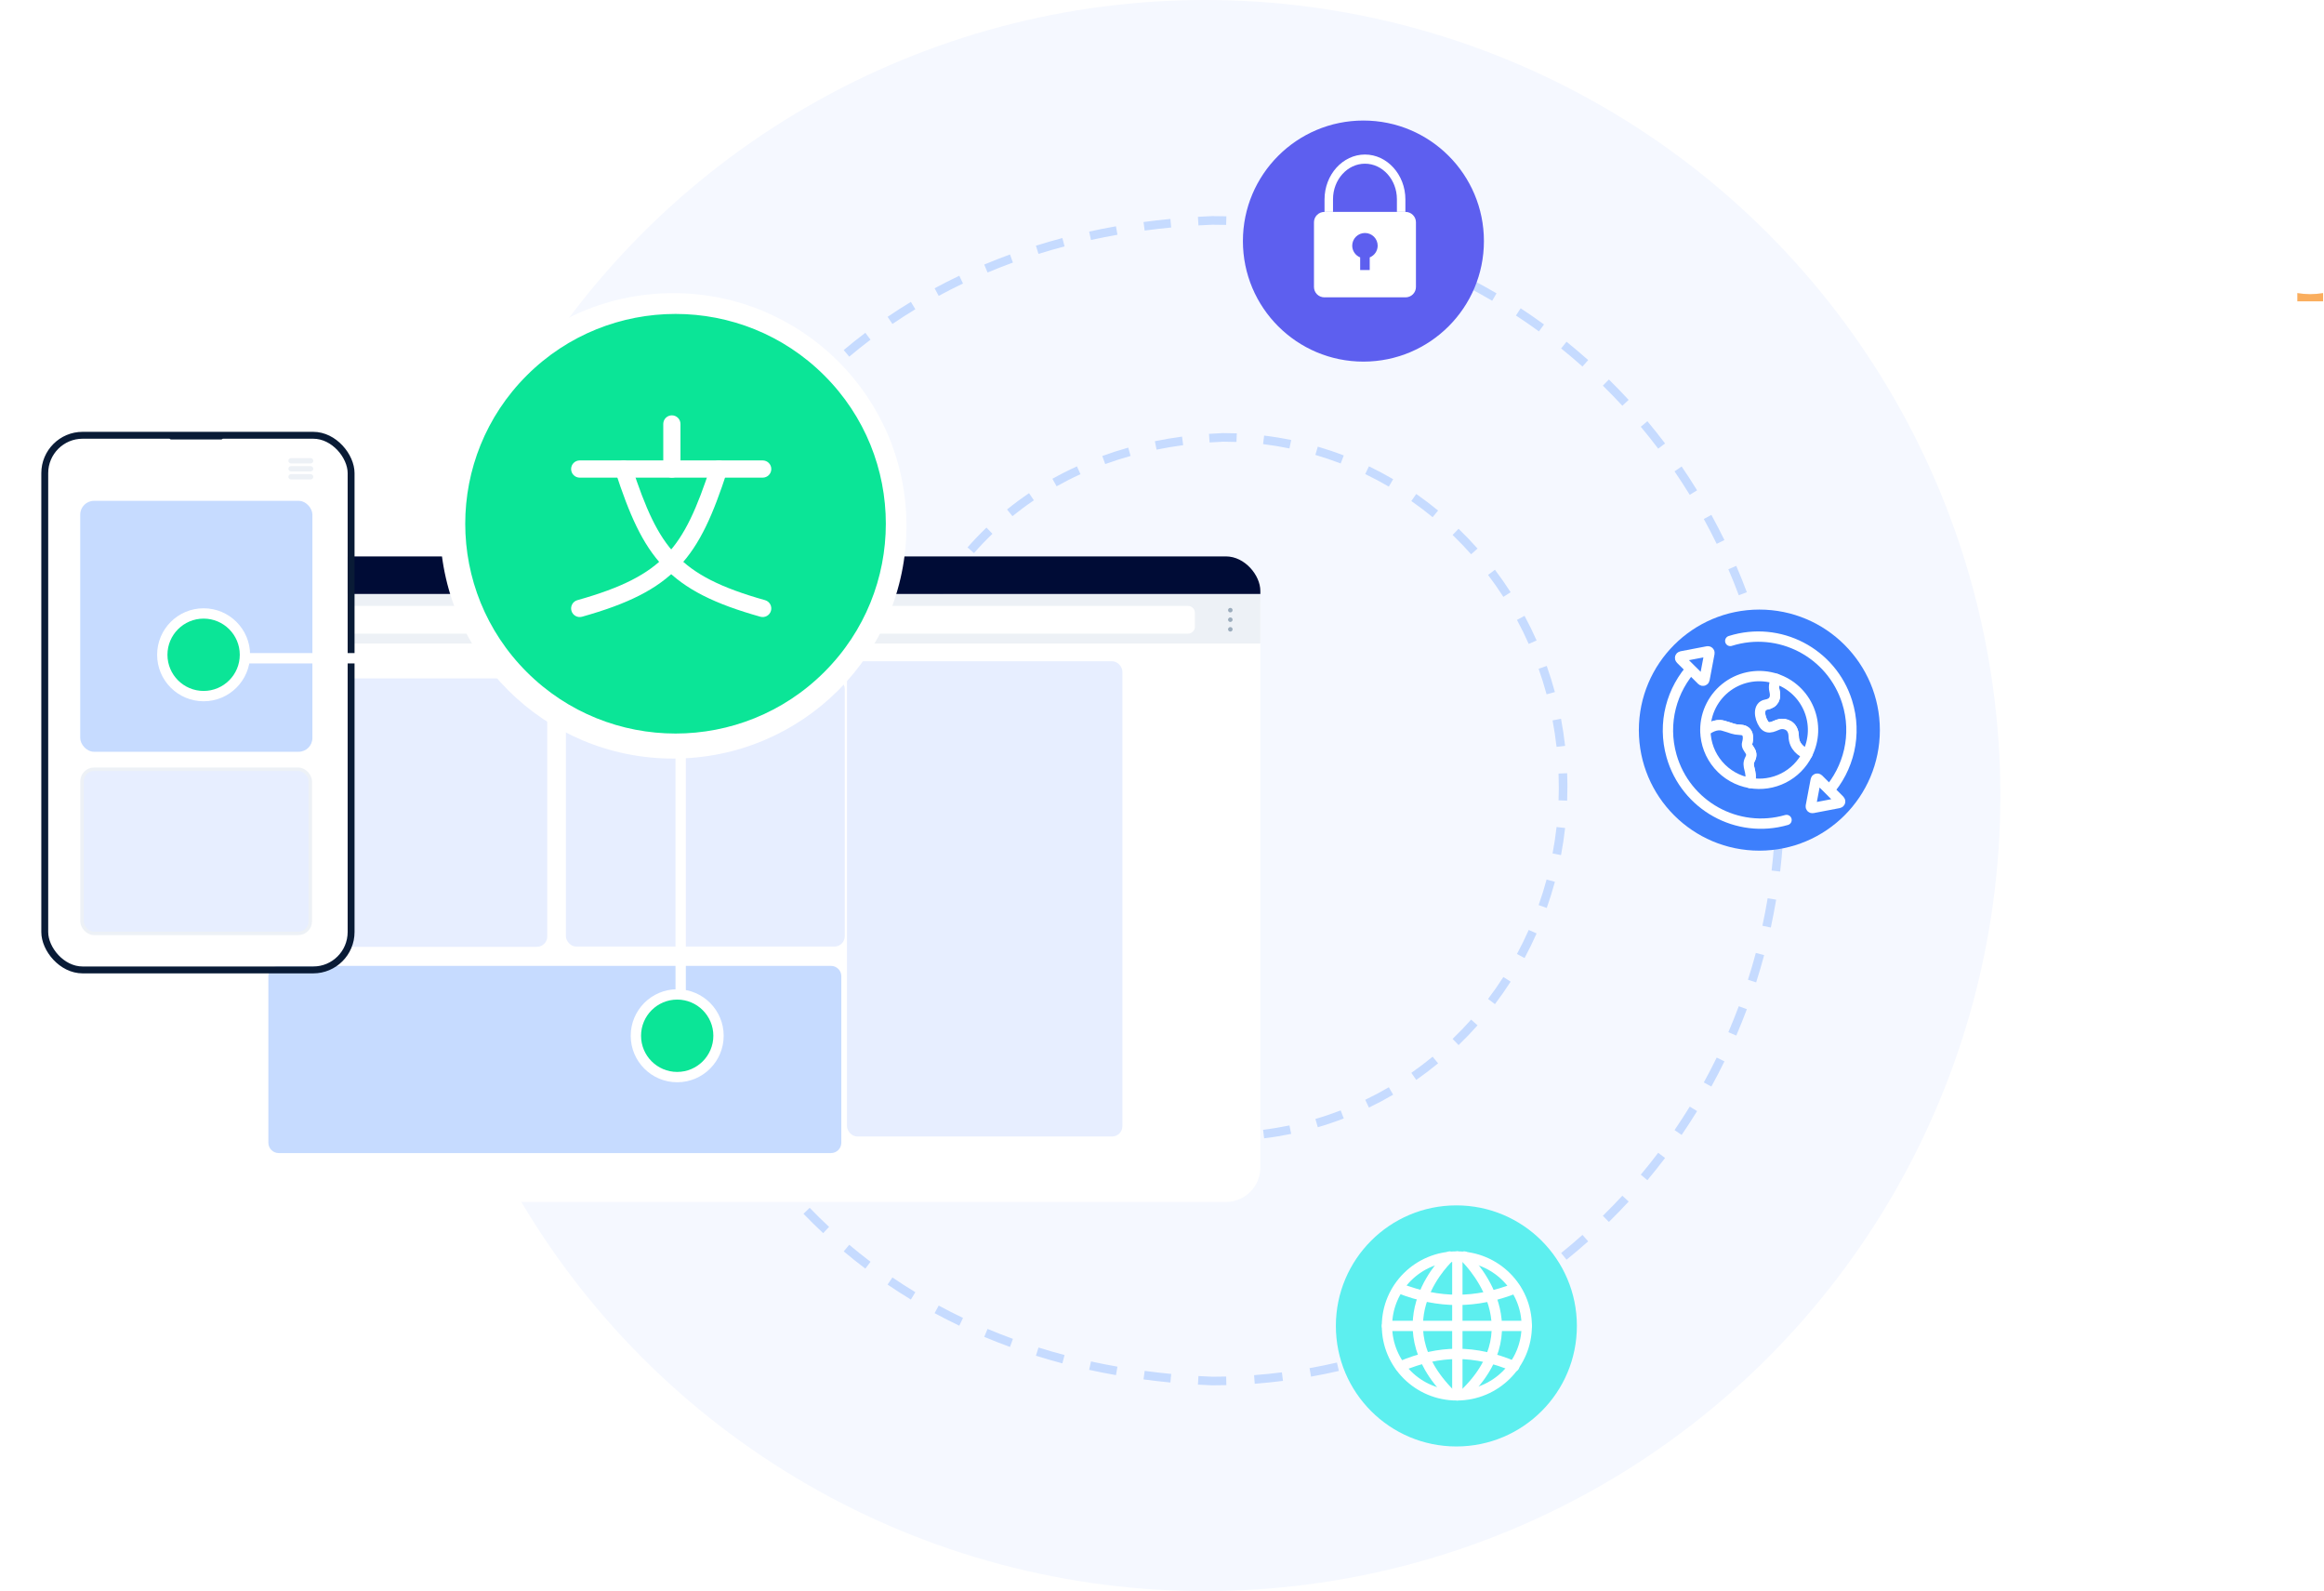 <svg width="675" height="462" viewBox="0 0 675 462" fill="none" xmlns="http://www.w3.org/2000/svg">
<circle cx="350" cy="231" r="231" fill="#F5F8FF"/>
<path fill-rule="evenodd" clip-rule="evenodd" d="M352.038 62.75H352.063C353.445 62.75 354.824 62.767 356.198 62.801L356.136 65.301C354.791 65.267 353.441 65.25 352.088 65.25C350.745 65.305 349.409 65.371 348.082 65.449L347.936 62.953C349.286 62.874 350.645 62.806 352.012 62.751L352.038 62.75ZM372.325 66.519C369.651 66.181 366.958 65.91 364.246 65.706L364.433 63.213C367.187 63.42 369.922 63.696 372.638 64.038L372.325 66.519ZM340.173 66.059C337.57 66.309 335.001 66.605 332.466 66.945L332.134 64.467C334.7 64.123 337.3 63.823 339.934 63.571L340.173 66.059ZM388.307 69.364C385.679 68.757 383.027 68.215 380.352 67.739L380.79 65.277C383.507 65.761 386.2 66.312 388.87 66.928L388.307 69.364ZM324.561 68.169C321.962 68.627 319.401 69.132 316.877 69.685L316.342 67.242C318.9 66.683 321.495 66.17 324.128 65.707L324.561 68.169ZM403.919 73.817C401.363 72.945 398.779 72.137 396.169 71.392L396.855 68.988C399.506 69.744 402.13 70.566 404.726 71.451L403.919 73.817ZM309.201 71.539C306.635 72.218 304.111 72.947 301.628 73.725L300.88 71.339C303.399 70.55 305.96 69.811 308.561 69.122L309.201 71.539ZM294.201 76.239C291.701 77.15 289.246 78.112 286.836 79.123L285.869 76.817C288.316 75.791 290.808 74.815 293.345 73.89L294.201 76.239ZM419 79.829C416.543 78.703 414.054 77.636 411.535 76.632L412.461 74.31C415.019 75.33 417.547 76.412 420.041 77.556L419 79.829ZM279.701 82.318C277.3 83.464 274.947 84.661 272.642 85.906L271.454 83.706C273.796 82.442 276.186 81.226 278.625 80.062L279.701 82.318ZM433.4 87.329C431.067 85.961 428.697 84.65 426.294 83.398L427.449 81.181C429.889 82.452 432.295 83.783 434.664 85.172L433.4 87.329ZM265.86 89.79C263.589 91.168 261.369 92.594 259.2 94.068L257.795 92C260 90.502 262.256 89.053 264.564 87.653L265.86 89.79ZM446.982 96.228C444.795 94.634 442.567 93.094 440.302 91.609L441.672 89.518C443.972 91.025 446.234 92.589 448.454 94.207L446.982 96.228ZM252.842 98.627C250.729 100.226 248.67 101.871 246.663 103.56L245.053 101.647C247.093 99.93 249.186 98.258 251.333 96.634L252.842 98.627ZM459.621 106.425C457.599 104.623 455.534 102.871 453.427 101.171L454.997 99.225C457.136 100.951 459.232 102.73 461.284 104.559L459.621 106.425ZM240.799 108.759C238.869 110.562 236.992 112.408 235.17 114.295L233.371 112.559C235.223 110.641 237.131 108.764 239.093 106.932L240.799 108.759ZM471.201 117.812C469.364 115.82 467.479 113.875 465.55 111.977L467.303 110.194C469.261 112.121 471.174 114.095 473.038 116.117L471.201 117.812ZM229.864 120.079C228.133 122.065 226.457 124.092 224.836 126.155L222.87 124.61C224.517 122.514 226.22 120.455 227.98 118.436L229.864 120.079ZM481.62 130.271C479.984 128.11 478.297 125.99 476.561 123.915L478.479 122.311C480.241 124.418 481.953 126.569 483.613 128.762L481.62 130.271ZM220.138 132.455C218.618 134.602 217.154 136.785 215.747 138.999L213.637 137.658C215.067 135.409 216.553 133.192 218.097 131.011L220.138 132.455ZM490.783 143.681C489.363 141.37 487.889 139.098 486.364 136.865L488.428 135.454C489.976 137.72 491.472 140.027 492.913 142.372L490.783 143.681ZM211.691 145.74C210.391 148.024 209.148 150.338 207.961 152.679L205.731 151.549C206.936 149.172 208.198 146.823 209.518 144.504L211.691 145.74ZM498.609 157.913C497.418 155.475 496.17 153.071 494.868 150.702L497.059 149.498C498.38 151.902 499.646 154.342 500.855 156.816L498.609 157.913ZM204.569 159.784C203.494 162.18 202.475 164.601 201.513 167.044L199.187 166.128C200.163 163.649 201.197 161.192 202.288 158.76L204.569 159.784ZM505.024 172.834C504.073 170.291 503.064 167.778 501.996 165.296L504.293 164.309C505.376 166.828 506.401 169.378 507.366 171.959L505.024 172.834ZM198.796 174.438C197.947 176.923 197.154 179.427 196.419 181.949L194.019 181.248C194.765 178.691 195.569 176.15 196.43 173.629L198.796 174.438ZM509.971 188.304C509.269 185.68 508.506 183.081 507.684 180.51L510.065 179.748C510.9 182.358 511.674 184.995 512.386 187.658L509.971 188.304ZM194.382 189.56C193.759 192.112 193.194 194.677 192.685 197.255L190.232 196.77C190.748 194.157 191.322 191.555 191.953 188.968L194.382 189.56ZM513.409 204.178C512.962 201.496 512.452 198.836 511.881 196.2L514.324 195.671C514.903 198.346 515.421 201.045 515.875 203.766L513.409 204.178ZM191.327 205.018C190.932 207.615 190.593 210.22 190.31 212.833L187.825 212.564C188.111 209.915 188.455 207.274 188.856 204.641L191.327 205.018ZM515.318 220.308C515.127 217.593 514.872 214.897 514.555 212.22L517.038 211.926C517.359 214.642 517.618 217.378 517.812 220.132L515.318 220.308ZM189.632 220.685C189.462 223.307 189.349 225.932 189.293 228.559L186.793 228.505C186.851 225.843 186.965 223.181 187.137 220.524L189.632 220.685ZM515.746 232.498C515.746 231.136 515.73 229.777 515.698 228.423L518.198 228.364C518.22 229.324 518.235 230.285 518.242 231.248H518.25V232.498C518.25 233.88 518.234 235.258 518.202 236.632L515.703 236.573C515.725 235.612 515.74 234.649 515.746 233.684V232.498ZM189.292 236.441C189.349 239.068 189.462 241.693 189.631 244.315L187.136 244.476C186.965 241.819 186.85 239.157 186.793 236.495L189.292 236.441ZM514.559 252.776C514.876 250.099 515.131 247.403 515.322 244.688L517.816 244.864C517.622 247.618 517.363 250.354 517.042 253.07L514.559 252.776ZM190.309 252.168C190.591 254.78 190.93 257.386 191.326 259.982L188.854 260.359C188.453 257.726 188.11 255.084 187.823 252.436L190.309 252.168ZM511.885 268.797C512.456 266.16 512.966 263.5 513.413 260.819L515.879 261.23C515.425 263.951 514.907 266.651 514.328 269.326L511.885 268.797ZM192.683 267.745C193.192 270.323 193.757 272.889 194.379 275.44L191.95 276.032C191.319 273.445 190.746 270.843 190.23 268.23L192.683 267.745ZM507.688 284.487C508.51 281.916 509.273 279.317 509.975 276.693L512.39 277.339C511.678 280.002 510.903 282.639 510.069 285.249L507.688 284.487ZM196.416 283.052C197.152 285.573 197.944 288.078 198.793 290.563L196.427 291.371C195.566 288.85 194.762 286.309 194.016 283.752L196.416 283.052ZM502 299.701C503.067 297.219 504.077 294.706 505.028 292.163L507.369 293.038C506.404 295.619 505.38 298.17 504.297 300.689L502 299.701ZM201.51 297.956C202.472 300.399 203.49 302.82 204.566 305.217L202.285 306.24C201.193 303.808 200.16 301.351 199.183 298.872L201.51 297.956ZM494.871 314.295C496.174 311.927 497.421 309.523 498.612 307.084L500.858 308.182C499.65 310.656 498.384 313.096 497.062 315.5L494.871 314.295ZM207.958 312.321C209.145 314.662 210.388 316.976 211.688 319.26L209.515 320.497C208.195 318.178 206.933 315.828 205.728 313.452L207.958 312.321ZM486.367 328.133C487.893 325.9 489.366 323.628 490.786 321.317L492.916 322.626C491.475 324.971 489.979 327.278 488.431 329.544L486.367 328.133ZM215.744 326.001C217.152 328.216 218.615 330.398 220.135 332.546L218.094 333.99C216.55 331.808 215.064 329.591 213.634 327.342L215.744 326.001ZM476.564 341.084C478.3 339.008 479.987 336.889 481.623 334.727L483.616 336.236C481.956 338.43 480.244 340.581 478.482 342.687L476.564 341.084ZM224.833 338.845C226.454 340.908 228.131 342.934 229.862 344.921L227.978 346.564C226.218 344.545 224.515 342.486 222.868 340.39L224.833 338.845ZM465.552 353.022C467.482 351.124 469.367 349.179 471.204 347.187L473.041 348.882C471.177 350.903 469.264 352.878 467.305 354.804L465.552 353.022ZM235.168 350.704C236.99 352.591 238.867 354.437 240.798 356.24L239.091 358.067C237.129 356.235 235.222 354.359 233.37 352.441L235.168 350.704ZM453.429 363.828C455.536 362.128 457.602 360.376 459.623 358.574L461.287 360.44C459.235 362.269 457.138 364.048 454.999 365.774L453.429 363.828ZM246.661 361.438C248.669 363.128 250.728 364.773 252.841 366.371L251.333 368.365C249.185 366.74 247.092 365.068 245.052 363.351L246.661 361.438ZM440.304 373.39C442.569 371.906 444.797 370.365 446.985 368.772L448.457 370.792C446.236 372.41 443.974 373.974 441.674 375.481L440.304 373.39ZM259.199 370.93C261.369 372.403 263.589 373.83 265.86 375.207L264.564 377.345C262.256 375.945 260 374.495 257.794 372.998L259.199 370.93ZM426.296 381.602C428.699 380.35 431.069 379.039 433.402 377.671L434.666 379.828C432.297 381.217 429.891 382.548 427.45 383.819L426.296 381.602ZM272.641 379.091C274.947 380.336 277.3 381.533 279.702 382.679L278.625 384.935C276.186 383.771 273.796 382.555 271.454 381.291L272.641 379.091ZM411.536 388.368C414.056 387.363 416.544 386.297 419.001 385.171L420.043 387.443C417.548 388.587 415.021 389.67 412.462 390.69L411.536 388.368ZM286.836 385.874C289.246 386.885 291.702 387.846 294.202 388.758L293.346 391.106C290.809 390.182 288.316 389.206 285.869 388.179L286.836 385.874ZM396.17 393.608C398.78 392.863 401.364 392.054 403.92 391.183L404.727 393.549C402.131 394.434 399.507 395.256 396.856 396.012L396.17 393.608ZM301.628 391.271C304.111 392.049 306.636 392.778 309.202 393.458L308.562 395.874C305.96 395.186 303.4 394.446 300.881 393.657L301.628 391.271ZM316.877 395.312C319.401 395.865 321.962 396.37 324.561 396.828L324.128 399.29C321.495 398.827 318.9 398.314 316.342 397.754L316.877 395.312ZM380.353 397.261C383.027 396.785 385.68 396.243 388.308 395.636L388.871 398.072C386.201 398.688 383.507 399.239 380.791 399.723L380.353 397.261ZM332.466 398.053C335.001 398.393 337.57 398.689 340.173 398.939L339.933 401.428C337.3 401.175 334.7 400.875 332.134 400.53L332.466 398.053ZM364.246 399.294C366.958 399.09 369.651 398.819 372.325 398.481L372.638 400.962C369.923 401.304 367.187 401.58 364.433 401.787L364.246 399.294ZM352.089 399.75C350.745 399.695 349.409 399.629 348.082 399.551L347.935 402.046C349.286 402.126 350.645 402.193 352.012 402.249L352.038 402.25H352.063C353.445 402.25 354.824 402.233 356.198 402.198L356.136 399.699C354.791 399.733 353.442 399.75 352.089 399.75Z" fill="#C6DBFF"/>
<path fill-rule="evenodd" clip-rule="evenodd" d="M355.213 125.75H355.238C356.573 125.75 357.903 125.777 359.225 125.83L359.125 128.328C357.844 128.277 356.557 128.25 355.264 128.25C353.937 128.304 352.625 128.378 351.326 128.47L351.148 125.977C352.481 125.882 353.827 125.806 355.187 125.751L355.213 125.75ZM374.517 130.209C371.999 129.69 369.445 129.27 366.861 128.955L367.164 126.473C369.816 126.797 372.437 127.227 375.022 127.76L374.517 130.209ZM343.651 129.256C341.014 129.61 338.438 130.046 335.924 130.56L335.424 128.111C337.994 127.585 340.625 127.14 343.318 126.778L343.651 129.256ZM389.399 134.574C386.992 133.649 384.541 132.818 382.049 132.087L382.753 129.688C385.311 130.438 387.827 131.291 390.296 132.241L389.399 134.574ZM328.372 132.385C325.848 133.093 323.394 133.882 321.008 134.75L320.154 132.401C322.599 131.511 325.114 130.702 327.697 129.978L328.372 132.385ZM403.377 141.298C401.146 139.994 398.86 138.777 396.524 137.653L397.608 135.4C400.005 136.554 402.35 137.802 404.639 139.14L403.377 141.298ZM313.824 137.688C311.435 138.778 309.123 139.951 306.889 141.202L305.668 139.02C307.962 137.736 310.335 136.532 312.787 135.413L313.824 137.688ZM300.288 145.27C298.129 146.729 296.054 148.267 294.061 149.876L292.49 147.932C294.537 146.278 296.67 144.698 298.888 143.199L300.288 145.27ZM416.103 150.173C414.103 148.529 412.039 146.963 409.916 145.482L411.346 143.432C413.524 144.951 415.64 146.556 417.691 148.242L416.103 150.173ZM288.25 154.997C286.375 156.796 284.588 158.666 282.889 160.599L281.011 158.949C282.757 156.963 284.593 155.042 286.519 153.193L288.25 154.997ZM427.28 160.94C425.558 159.001 423.764 157.132 421.901 155.337L423.636 153.537C425.546 155.377 427.385 157.293 429.149 159.281L427.28 160.94ZM278.013 166.638C276.47 168.721 275.017 170.863 273.654 173.057L271.53 171.738C272.928 169.487 274.42 167.288 276.004 165.15L278.013 166.638ZM436.654 173.31C435.251 171.127 433.767 169.003 432.206 166.943L434.198 165.433C435.798 167.544 437.319 169.721 438.757 171.959L436.654 173.31ZM269.825 179.808C268.638 182.109 267.542 184.456 266.537 186.841L264.233 185.871C265.263 183.427 266.386 181.021 267.603 178.662L269.825 179.808ZM444.016 186.975C442.963 184.6 441.822 182.274 440.598 180.002L442.799 178.816C444.054 181.144 445.222 183.528 446.301 185.962L444.016 186.975ZM263.796 194.109C262.974 196.565 262.243 199.053 261.603 201.564L259.181 200.948C259.835 198.377 260.583 195.83 261.425 193.316L263.796 194.109ZM449.2 201.607C448.521 199.095 447.749 196.623 446.889 194.194L449.246 193.36C450.127 195.848 450.918 198.381 451.613 200.955L449.2 201.607ZM452.098 216.86C451.806 214.268 451.419 211.707 450.939 209.179L453.395 208.713C453.886 211.302 454.283 213.926 454.582 216.58L452.098 216.86ZM259.96 209.161C259.504 211.711 259.139 214.279 258.866 216.857L256.38 216.593C256.66 213.956 257.033 211.33 257.499 208.721L259.96 209.161ZM452.748 228.499C452.748 227.196 452.723 225.899 452.675 224.608L455.174 224.515C455.207 225.423 455.23 226.335 455.24 227.249H455.25V228.499C455.25 229.833 455.225 231.161 455.176 232.483L452.678 232.39C452.717 231.334 452.74 230.275 452.748 229.211V228.499ZM258.318 224.612C258.227 227.203 258.227 229.797 258.318 232.388L255.82 232.476C255.727 229.826 255.727 227.174 255.82 224.524L258.318 224.612ZM450.941 247.819C451.421 245.291 451.808 242.73 452.1 240.138L454.584 240.417C454.286 243.072 453.889 245.696 453.397 248.285L450.941 247.819ZM258.865 240.143C259.138 242.722 259.503 245.289 259.959 247.839L257.498 248.279C257.032 245.671 256.659 243.044 256.379 240.407L258.865 240.143ZM446.891 262.804C447.752 260.375 448.523 257.903 449.202 255.391L451.615 256.043C450.92 258.617 450.129 261.15 449.248 263.639L446.891 262.804ZM261.602 255.436C262.241 257.948 262.972 260.435 263.794 262.891L261.424 263.685C260.582 261.17 259.834 258.623 259.179 256.053L261.602 255.436ZM440.6 276.997C441.824 274.725 442.965 272.399 444.018 270.023L446.303 271.036C445.224 273.471 444.056 275.854 442.801 278.183L440.6 276.997ZM266.536 270.159C267.54 272.544 268.636 274.891 269.823 277.193L267.602 278.339C266.384 275.979 265.261 273.574 264.232 271.129L266.536 270.159ZM432.208 290.056C433.768 287.996 435.253 285.872 436.656 283.688L438.759 285.04C437.321 287.278 435.8 289.455 434.2 291.566L432.208 290.056ZM273.652 283.943C275.015 286.137 276.468 288.279 278.012 290.362L276.003 291.851C274.418 289.712 272.927 287.513 271.528 285.263L273.652 283.943ZM421.903 301.662C423.766 299.867 425.56 297.998 427.281 296.059L429.151 297.719C427.387 299.706 425.547 301.622 423.638 303.462L421.903 301.662ZM282.887 296.401C284.587 298.334 286.374 300.203 288.25 302.003L286.519 303.807C284.592 301.958 282.756 300.037 281.01 298.051L282.887 296.401ZM409.917 311.517C412.041 310.036 414.105 308.471 416.104 306.826L417.692 308.757C415.642 310.443 413.525 312.049 411.347 313.568L409.917 311.517ZM294.061 307.123C296.053 308.732 298.129 310.27 300.288 311.729L298.888 313.8C296.67 312.301 294.537 310.721 292.49 309.067L294.061 307.123ZM396.525 319.347C398.861 318.223 401.147 317.006 403.378 315.701L404.64 317.859C402.351 319.198 400.006 320.446 397.609 321.6L396.525 319.347ZM306.889 315.796C309.123 317.047 311.435 318.22 313.824 319.31L312.787 321.585C310.335 320.466 307.962 319.262 305.668 317.978L306.889 315.796ZM321.008 322.248C323.394 323.115 325.849 323.905 328.372 324.613L327.697 327.02C325.114 326.296 322.6 325.487 320.154 324.597L321.008 322.248ZM382.05 324.913C384.542 324.182 386.993 323.351 389.399 322.426L390.297 324.759C387.827 325.709 385.311 326.561 382.753 327.312L382.05 324.913ZM335.925 326.438C338.438 326.952 341.014 327.388 343.652 327.743L343.318 330.221C340.626 329.858 337.994 329.413 335.424 328.887L335.925 326.438ZM366.861 328.045C369.446 327.73 371.999 327.31 374.517 326.791L375.022 329.24C372.437 329.772 369.817 330.203 367.164 330.527L366.861 328.045ZM355.264 328.75C353.937 328.696 352.625 328.622 351.326 328.529L351.148 331.023C352.481 331.118 353.827 331.193 355.187 331.249L355.213 331.25H355.238C356.573 331.25 357.903 331.223 359.225 331.17L359.125 328.672C357.844 328.723 356.557 328.75 355.264 328.75Z" fill="#C6DBFF"/>
<g filter="url(#filter0_dd_18072_40479)">
<g clip-path="url(#clip0_18072_40479)">
<path d="M358.511 167.487H40.365C38.955 167.487 37.812 168.665 37.812 170.117V366.725C37.812 368.177 38.955 369.354 40.365 369.354H358.511C359.921 369.354 361.063 368.177 361.063 366.725V170.117C361.063 168.665 359.921 167.487 358.511 167.487Z" fill="white"/>
<path d="M361.063 156.56H37.812V167.487H361.063V156.56Z" fill="#000C36"/>
<path d="M49.338 162.307C49.339 162.649 49.238 162.983 49.049 163.267C48.859 163.551 48.59 163.773 48.274 163.904C47.958 164.035 47.61 164.07 47.275 164.004C46.939 163.938 46.631 163.774 46.389 163.533C46.147 163.292 45.981 162.984 45.914 162.649C45.847 162.315 45.881 161.968 46.012 161.652C46.143 161.336 46.364 161.067 46.649 160.877C46.933 160.687 47.267 160.586 47.609 160.586C48.066 160.589 48.503 160.771 48.827 161.093C49.15 161.415 49.334 161.851 49.338 162.307Z" fill="#F66058"/>
<path d="M57.406 162.307C57.407 162.649 57.306 162.983 57.117 163.267C56.927 163.552 56.657 163.773 56.341 163.905C56.025 164.036 55.677 164.07 55.342 164.004C55.006 163.937 54.697 163.773 54.456 163.531C54.214 163.29 54.049 162.982 53.982 162.647C53.916 162.312 53.95 161.965 54.082 161.649C54.213 161.334 54.435 161.064 54.72 160.875C55.005 160.686 55.34 160.585 55.682 160.586C55.909 160.585 56.133 160.629 56.343 160.715C56.553 160.801 56.743 160.928 56.904 161.088C57.064 161.248 57.191 161.438 57.277 161.647C57.364 161.857 57.407 162.081 57.406 162.307Z" fill="#F9BD2E"/>
<path d="M65.471 162.307C65.472 162.649 65.371 162.983 65.182 163.267C64.992 163.551 64.722 163.773 64.407 163.904C64.091 164.035 63.743 164.07 63.408 164.004C63.072 163.938 62.764 163.774 62.522 163.533C62.279 163.292 62.114 162.984 62.047 162.649C61.98 162.315 62.014 161.968 62.145 161.652C62.276 161.336 62.497 161.067 62.782 160.877C63.066 160.687 63.4 160.586 63.742 160.586C64.199 160.589 64.636 160.771 64.96 161.093C65.283 161.415 65.466 161.851 65.471 162.307Z" fill="#3CC840"/>
<path d="M361.063 167.487H37.812V181.865H361.063V167.487Z" fill="#EDF1F6"/>
<path d="M342.051 172.938C342.051 171.833 341.155 170.938 340.051 170.938H76.115C75.011 170.938 74.115 171.833 74.115 172.937V176.989C74.115 178.094 75.011 178.989 76.115 178.989H340.051C341.155 178.989 342.051 178.094 342.051 176.989V172.938Z" fill="white"/>
<rect x="60.285" y="170.937" width="8.067" height="8.052" rx="2" fill="white"/>
<path fill-rule="evenodd" clip-rule="evenodd" d="M63.29 173.349C63.455 173.198 63.722 173.199 63.887 173.35L65.348 174.692C65.512 174.842 65.512 175.087 65.347 175.237L63.886 176.574C63.721 176.725 63.454 176.725 63.29 176.574C63.125 176.423 63.125 176.179 63.29 176.028L64.453 174.964L63.289 173.895C63.125 173.744 63.125 173.499 63.29 173.349Z" fill="#B8C4D0"/>
<rect x="57.404" y="178.988" width="8.067" height="8.052" rx="2" transform="rotate(-180 57.404 178.988)" fill="white"/>
<path fill-rule="evenodd" clip-rule="evenodd" d="M54.399 176.576C54.234 176.726 53.967 176.726 53.803 176.575L52.342 175.233C52.177 175.082 52.178 174.838 52.342 174.688L53.803 173.351C53.968 173.2 54.235 173.2 54.4 173.351C54.565 173.502 54.565 173.746 54.4 173.897L53.237 174.961L54.4 176.03C54.565 176.181 54.564 176.425 54.399 176.576Z" fill="#B8C4D0"/>
<path d="M352.348 172.82C352.218 172.82 352.09 172.782 351.982 172.71C351.874 172.638 351.79 172.535 351.741 172.415C351.691 172.295 351.679 172.164 351.704 172.037C351.73 171.91 351.793 171.793 351.886 171.702C351.978 171.611 352.096 171.549 352.223 171.525C352.351 171.5 352.483 171.514 352.603 171.564C352.723 171.615 352.825 171.699 352.896 171.808C352.968 171.916 353.005 172.043 353.004 172.173C353.002 172.345 352.932 172.51 352.81 172.631C352.687 172.752 352.521 172.82 352.348 172.82Z" fill="#9BACBC"/>
<path d="M352.348 175.594C352.218 175.594 352.09 175.555 351.982 175.483C351.874 175.411 351.79 175.309 351.741 175.189C351.691 175.069 351.679 174.937 351.704 174.81C351.73 174.683 351.793 174.567 351.886 174.475C351.978 174.384 352.096 174.322 352.223 174.298C352.351 174.273 352.483 174.287 352.603 174.338C352.723 174.388 352.825 174.473 352.896 174.581C352.968 174.69 353.005 174.817 353.004 174.946C353.002 175.118 352.932 175.283 352.81 175.404C352.687 175.526 352.521 175.594 352.348 175.594Z" fill="#9BACBC"/>
<path d="M352.348 178.387C352.218 178.387 352.091 178.348 351.983 178.277C351.875 178.205 351.791 178.103 351.741 177.983C351.692 177.864 351.679 177.732 351.704 177.605C351.729 177.479 351.792 177.362 351.884 177.271C351.975 177.179 352.092 177.117 352.22 177.092C352.347 177.066 352.479 177.079 352.599 177.129C352.719 177.178 352.821 177.262 352.893 177.37C352.965 177.477 353.004 177.604 353.004 177.733C353.004 177.906 352.935 178.073 352.812 178.195C352.689 178.318 352.522 178.387 352.348 178.387Z" fill="#9BACBC"/>
<rect x="159.363" y="191.995" width="80.997" height="77.854" rx="3" fill="#E7EEFF"/>
<path d="M72.949 278.459C72.949 276.802 74.292 275.459 75.949 275.459H236.361C238.018 275.459 239.361 276.802 239.361 278.459V326.81C239.361 328.467 238.018 329.81 236.361 329.81H75.949C74.292 329.81 72.949 328.467 72.949 326.81V278.459Z" fill="#C6DBFF"/>
<rect x="72.949" y="191.995" width="80.997" height="77.93" rx="3" fill="#E7EEFF"/>
</g>
</g>
<rect x="246" y="192" width="80" height="138" rx="3" fill="#E7EEFF"/>
<g filter="url(#filter1_dd_18072_40479)">
<path fill-rule="evenodd" clip-rule="evenodd" d="M197.699 131.278C198.528 131.278 199.199 131.95 199.199 132.778V288.765C199.199 289.594 198.528 290.265 197.699 290.265C196.871 290.265 196.199 289.594 196.199 288.765V132.778C196.199 131.95 196.871 131.278 197.699 131.278Z" fill="white"/>
<path d="M196.691 306.75C203.318 306.75 208.69 301.376 208.69 294.748C208.69 288.119 203.318 282.746 196.691 282.746C190.064 282.746 184.691 288.119 184.691 294.748C184.691 301.376 190.064 306.75 196.691 306.75Z" fill="#0BE597"/>
<path fill-rule="evenodd" clip-rule="evenodd" d="M196.691 284.246C190.892 284.246 186.191 288.948 186.191 294.748C186.191 300.548 190.892 305.25 196.691 305.25C202.489 305.25 207.19 300.548 207.19 294.748C207.19 288.948 202.489 284.246 196.691 284.246ZM183.191 294.748C183.191 287.291 189.235 281.246 196.691 281.246C204.147 281.246 210.19 287.291 210.19 294.748C210.19 302.204 204.147 308.25 196.691 308.25C189.235 308.25 183.191 302.204 183.191 294.748Z" fill="white"/>
</g>
<g filter="url(#filter2_dd_18072_40479)">
<circle cx="423" cy="379" r="35" fill="#5DEFEF"/>
<path d="M423.14 399.158C434.35 399.158 443.437 390.133 443.437 379.001C443.437 367.869 434.35 358.845 423.14 358.845C411.931 358.845 402.844 367.869 402.844 379.001C402.844 390.133 411.931 399.158 423.14 399.158Z" fill="#5DEFEF" stroke="white" stroke-width="3" stroke-linecap="round" stroke-linejoin="round"/>
<path d="M421.073 358.845C421.073 358.845 400.047 377.663 421.319 398.878L421.073 358.845Z" fill="#5DEFEF"/>
<path d="M421.073 358.845C421.073 358.845 400.047 377.663 421.319 398.878" stroke="white" stroke-width="3" stroke-linecap="round" stroke-linejoin="round"/>
<path d="M423.281 399.158V358.845" stroke="white" stroke-width="3" stroke-linecap="round" stroke-linejoin="round"/>
<path d="M402.844 379.001H443.437" stroke="white" stroke-width="3" stroke-linecap="round" stroke-linejoin="round"/>
<path d="M406.171 389.38C405.409 389.705 405.055 390.586 405.38 391.348C405.705 392.11 406.586 392.464 407.348 392.139L406.171 389.38ZM439.206 392.139C439.968 392.464 440.849 392.11 441.174 391.348C441.499 390.586 441.144 389.705 440.382 389.38L439.206 392.139ZM407.348 392.139C418.353 387.447 428.201 387.447 439.206 392.139L440.382 389.38C428.626 384.367 417.928 384.367 406.171 389.38L407.348 392.139Z" fill="white"/>
<path d="M406.486 368.081C417.879 372.56 428.687 372.56 440.08 368.081" stroke="white" stroke-width="3" stroke-linecap="round" stroke-linejoin="round"/>
<path d="M425.286 358.845C425.286 358.845 446.63 378.566 425.24 398.878" stroke="white" stroke-width="3" stroke-linecap="round" stroke-linejoin="round"/>
</g>
<circle cx="511" cy="212" r="35" fill="#3D7FFC"/>
<path d="M502.549 186.106C516.801 181.605 531.997 189.529 536.49 203.803C539.479 213.294 536.982 223.204 530.782 230.103" fill="#3D7FFC"/>
<path d="M502.549 186.106C516.801 181.605 531.997 189.529 536.49 203.803C539.479 213.294 536.982 223.204 530.782 230.103" stroke="white" stroke-width="3" stroke-linecap="round" stroke-linejoin="round"/>
<path d="M534.346 232.389C534.405 232.448 534.448 232.521 534.468 232.602C534.489 232.683 534.487 232.768 534.463 232.847C534.438 232.927 534.392 232.998 534.33 233.054C534.268 233.109 534.192 233.147 534.11 233.162L526.474 234.62C526.401 234.634 526.326 234.63 526.255 234.608C526.184 234.586 526.12 234.547 526.067 234.495C526.015 234.442 525.976 234.378 525.954 234.307C525.932 234.236 525.928 234.161 525.941 234.088L527.383 226.453C527.398 226.371 527.435 226.295 527.49 226.232C527.545 226.17 527.617 226.124 527.697 226.099C527.776 226.075 527.861 226.073 527.942 226.093C528.023 226.114 528.097 226.156 528.155 226.215L534.346 232.389Z" fill="#3D7FFC" stroke="white" stroke-width="3" stroke-linecap="round" stroke-linejoin="round"/>
<path d="M518.894 238.098C504.564 242.224 489.612 233.909 485.501 219.528C482.767 209.964 485.514 200.127 491.876 193.394" fill="#3D7FFC"/>
<path d="M518.894 238.098C504.564 242.224 489.612 233.909 485.501 219.528C482.767 209.964 485.514 200.127 491.876 193.394" stroke="white" stroke-width="3" stroke-linecap="round" stroke-linejoin="round"/>
<path d="M488.101 191.359C488.041 191.3 487.999 191.227 487.979 191.146C487.958 191.065 487.96 190.981 487.985 190.901C488.009 190.822 488.055 190.75 488.117 190.695C488.179 190.639 488.255 190.602 488.337 190.587L495.973 189.128C496.046 189.114 496.121 189.118 496.192 189.14C496.263 189.162 496.327 189.201 496.38 189.253C496.433 189.306 496.471 189.37 496.493 189.441C496.515 189.512 496.52 189.587 496.506 189.66L495.065 197.295C495.05 197.377 495.013 197.453 494.958 197.516C494.902 197.578 494.831 197.624 494.751 197.649C494.672 197.673 494.587 197.676 494.506 197.655C494.425 197.635 494.352 197.593 494.293 197.534L488.101 191.359Z" fill="#3D7FFC" stroke="white" stroke-width="3" stroke-linecap="round" stroke-linejoin="round"/>
<path d="M515.391 200.579C515.91 202.592 515.262 204.216 512.924 204.605C510.587 204.995 510.911 208.241 512.275 210.254C513.639 212.267 515.581 210.513 517.015 210.254C518.449 209.994 520.911 210.578 520.976 213.826C521.035 216.781 523.273 218.401 524.934 218.956C525.939 216.952 526.501 214.756 526.582 212.516C526.663 210.276 526.262 208.045 525.406 205.974C524.549 203.903 523.258 202.04 521.618 200.511C519.979 198.983 518.03 197.825 515.904 197.115C515.563 197.781 515.022 199.143 515.391 200.579Z" fill="#3D7FFC" stroke="white" stroke-width="3" stroke-linecap="round" stroke-linejoin="round"/>
<path d="M500.461 210.708C503.319 211.488 503.189 211.81 505.592 211.942C507.994 212.074 507.883 214.322 507.45 215.838C507.018 217.354 509.551 218.089 508.296 220.426C507.088 222.677 509.089 223.599 508.272 227.357C511.584 227.936 514.995 227.432 517.997 225.918C521 224.405 523.434 221.963 524.939 218.956C523.277 218.401 521.039 216.781 520.98 213.825C520.915 210.578 518.448 209.994 517.019 210.254C515.59 210.513 513.642 212.267 512.279 210.254C510.917 208.241 510.591 204.994 512.928 204.605C515.266 204.216 515.915 202.592 515.396 200.579C515.028 199.143 515.567 197.781 515.909 197.115C513.557 196.33 511.053 196.116 508.603 196.489C506.152 196.862 503.826 197.812 501.815 199.261C499.804 200.71 498.166 202.616 497.036 204.822C495.906 207.029 495.317 209.472 495.316 211.951C495.316 212.041 495.316 212.131 495.324 212.221C496.198 211.517 498.286 210.115 500.461 210.708Z" fill="#3D7FFC" stroke="white" stroke-width="3" stroke-linecap="round" stroke-linejoin="round"/>
<path d="M508.273 227.352C509.09 223.594 507.089 222.672 508.298 220.422C509.553 218.084 507.018 217.348 507.452 215.834C507.885 214.319 507.995 212.067 505.593 211.937C503.191 211.808 503.321 211.483 500.463 210.703C498.287 210.11 496.199 211.512 495.32 212.217C495.384 215.852 496.711 219.351 499.075 222.114C501.439 224.876 504.692 226.728 508.273 227.352Z" fill="#3D7FFC" stroke="white" stroke-width="3" stroke-linecap="round" stroke-linejoin="round"/>
<g filter="url(#filter3_dd_18072_40479)">
<rect x="14" y="121.389" width="86.976" height="153.244" rx="10" fill="white"/>
<rect x="13" y="120.389" width="88.976" height="155.244" rx="11" stroke="#091B36" stroke-width="2"/>
</g>
<rect x="23.303" y="145.423" width="67.433" height="72.859" rx="4" fill="#C6DBFF"/>
<rect x="84.145" y="135.733" width="6.459" height="0.775" rx="0.388" fill="#EAEFF6" stroke="#EDF1F6" stroke-width="0.775"/>
<rect x="84.145" y="133.408" width="6.459" height="0.775" rx="0.388" fill="#EAEFF6" stroke="#EDF1F6" stroke-width="0.775"/>
<rect x="84.145" y="138.058" width="6.459" height="0.775" rx="0.388" fill="#EAEFF6" stroke="#EDF1F6" stroke-width="0.775"/>
<rect x="23.818" y="223.361" width="66.303" height="47.665" rx="3.5" fill="#E7EEFF" stroke="#EDF1F6"/>
<line x1="49.705" y1="127.102" x2="64.237" y2="127.102" stroke="#091B36" stroke-linecap="round"/>
<g filter="url(#filter4_dd_18072_40479)">
<path fill-rule="evenodd" clip-rule="evenodd" d="M222.607 185.133C222.607 185.961 221.936 186.633 221.107 186.633L65.12 186.633C64.292 186.633 63.62 185.961 63.62 185.133C63.62 184.304 64.292 183.633 65.12 183.633L221.107 183.633C221.936 183.633 222.607 184.304 222.607 185.133Z" fill="white"/>
<path d="M47.137 184.125C47.137 190.752 52.51 196.124 59.139 196.124C65.767 196.124 71.141 190.752 71.141 184.125C71.141 177.497 65.767 172.125 59.139 172.125C52.51 172.125 47.137 177.497 47.137 184.125Z" fill="#0BE597"/>
<path fill-rule="evenodd" clip-rule="evenodd" d="M69.641 184.125C69.641 178.326 64.939 173.625 59.139 173.625C53.339 173.625 48.637 178.326 48.637 184.125C48.637 189.923 53.339 194.624 59.139 194.624C64.939 194.624 69.641 189.923 69.641 184.125ZM59.139 170.625C66.595 170.625 72.641 176.669 72.641 184.125C72.641 191.58 66.595 197.624 59.139 197.624C51.682 197.624 45.637 191.58 45.637 184.125C45.637 176.669 51.682 170.625 59.139 170.625Z" fill="white"/>
</g>
<path d="M195.539 220.263C232.954 220.263 263.284 190.01 263.284 152.69C263.284 115.371 232.954 85.117 195.539 85.117C158.125 85.117 127.795 115.371 127.795 152.69C127.795 190.01 158.125 220.263 195.539 220.263Z" fill="white"/>
<path d="M240.812 196.565C265.447 171.994 265.447 132.155 240.812 107.583C216.178 83.011 176.238 83.011 151.604 107.583C126.97 132.155 126.97 171.994 151.604 196.565C176.238 221.137 216.178 221.137 240.812 196.565Z" fill="#0BE597" stroke="white" stroke-width="4" stroke-linecap="round" stroke-linejoin="round"/>
<path fill-rule="evenodd" clip-rule="evenodd" d="M165.879 136.19C165.879 134.81 166.998 133.69 168.379 133.69H221.523C222.904 133.69 224.023 134.81 224.023 136.19C224.023 137.571 222.904 138.69 221.523 138.69H168.379C166.998 138.69 165.879 137.571 165.879 136.19Z" fill="white"/>
<path fill-rule="evenodd" clip-rule="evenodd" d="M195.143 120.6C196.523 120.6 197.643 121.719 197.643 123.1V136.192C197.643 137.573 196.523 138.692 195.143 138.692C193.762 138.692 192.643 137.573 192.643 136.192V123.1C192.643 121.719 193.762 120.6 195.143 120.6Z" fill="white"/>
<path fill-rule="evenodd" clip-rule="evenodd" d="M209.565 133.814C210.877 134.244 211.593 135.656 211.163 136.968C207.161 149.192 203.449 157.957 197.193 164.549C190.894 171.185 182.275 175.361 169.056 179.076C167.727 179.45 166.346 178.675 165.973 177.346C165.599 176.017 166.374 174.636 167.703 174.263C180.597 170.639 188.186 166.776 193.566 161.107C198.988 155.395 202.424 147.59 206.411 135.412C206.841 134.1 208.253 133.385 209.565 133.814Z" fill="white"/>
<path fill-rule="evenodd" clip-rule="evenodd" d="M180.338 133.814C181.65 133.385 183.062 134.1 183.492 135.412C187.479 147.59 190.915 155.395 196.337 161.107C201.717 166.776 209.306 170.639 222.2 174.263C223.529 174.636 224.304 176.017 223.93 177.346C223.557 178.675 222.176 179.45 220.847 179.076C207.628 175.361 199.009 171.185 192.71 164.549C186.454 157.957 182.743 149.192 178.74 136.968C178.31 135.656 179.026 134.244 180.338 133.814Z" fill="white"/>
<path d="M667.254 85.089V87.494H674.735V85.089C673.496 85.3 672.242 85.406 670.985 85.406C669.734 85.405 668.486 85.299 667.254 85.089Z" fill="#FAAE5E"/>
<circle cx="396" cy="70" r="35" fill="#5D5FEF"/>
<path d="M400.141 71.334C400.14 70.358 399.75 69.422 399.058 68.732C398.365 68.043 397.426 67.655 396.447 67.655C395.468 67.655 394.528 68.043 393.836 68.734C393.143 69.425 392.754 70.361 392.754 71.338C392.754 72.071 392.973 72.788 393.384 73.396C393.795 74.004 394.379 74.475 395.061 74.751V79.337C395.519 79.415 395.983 79.454 396.447 79.454C396.913 79.454 397.377 79.415 397.836 79.337V74.751C398.518 74.475 399.102 74.002 399.513 73.394C399.923 72.785 400.142 72.067 400.141 71.334Z" fill="#5D5FEF"/>
<path d="M396.448 44.871C389.991 44.871 384.707 50.741 384.707 57.913V61.532H387.17V57.835C387.17 52.167 391.346 47.529 396.448 47.529C401.551 47.529 405.728 52.167 405.728 57.835V61.532H408.191V57.913C408.191 50.739 402.907 44.871 396.448 44.871Z" fill="white"/>
<path d="M408.247 61.531H384.648C383.85 61.534 383.086 61.852 382.522 62.415C381.958 62.979 381.641 63.742 381.641 64.537V83.337C381.643 84.131 381.961 84.893 382.524 85.455C383.087 86.017 383.851 86.334 384.648 86.337H408.247C409.044 86.335 409.808 86.018 410.372 85.456C410.936 84.893 411.254 84.132 411.256 83.337V64.537C411.255 63.741 410.938 62.978 410.374 62.415C409.81 61.851 409.045 61.534 408.247 61.531ZM397.83 74.737V78.413H395.055V74.737C394.373 74.462 393.789 73.99 393.378 73.382C392.967 72.774 392.748 72.057 392.748 71.324C392.751 70.348 393.143 69.414 393.836 68.726C394.53 68.037 395.469 67.652 396.448 67.653C397.427 67.653 398.367 68.041 399.059 68.732C399.752 69.423 400.141 70.359 400.141 71.336C400.14 72.069 399.919 72.784 399.507 73.391C399.096 73.998 398.512 74.469 397.83 74.743V74.737Z" fill="white"/>
<defs>
<filter id="filter0_dd_18072_40479" x="13.812" y="132.56" width="381.25" height="245.447" filterUnits="userSpaceOnUse" color-interpolation-filters="sRGB">
<feFlood flood-opacity="0" result="BackgroundImageFix"/>
<feColorMatrix in="SourceAlpha" type="matrix" values="0 0 0 0 0 0 0 0 0 0 0 0 0 0 0 0 0 0 127 0" result="hardAlpha"/>
<feOffset dx="5" dy="5"/>
<feGaussianBlur stdDeviation="14.5"/>
<feColorMatrix type="matrix" values="0 0 0 0 0 0 0 0 0 0.297 0 0 0 0 0.859 0 0 0 0.14 0"/>
<feBlend mode="normal" in2="BackgroundImageFix" result="effect1_dropShadow_18072_40479"/>
<feColorMatrix in="SourceAlpha" type="matrix" values="0 0 0 0 0 0 0 0 0 0 0 0 0 0 0 0 0 0 127 0" result="hardAlpha"/>
<feOffset/>
<feGaussianBlur stdDeviation="3.5"/>
<feComposite in2="hardAlpha" operator="out"/>
<feColorMatrix type="matrix" values="0 0 0 0 0.035 0 0 0 0 0.105 0 0 0 0 0.212 0 0 0 0.09 0"/>
<feBlend mode="normal" in2="effect1_dropShadow_18072_40479" result="effect2_dropShadow_18072_40479"/>
<feBlend mode="normal" in="SourceGraphic" in2="effect2_dropShadow_18072_40479" result="shape"/>
</filter>
<filter id="filter1_dd_18072_40479" x="171.191" y="121.278" width="51" height="200.972" filterUnits="userSpaceOnUse" color-interpolation-filters="sRGB">
<feFlood flood-opacity="0" result="BackgroundImageFix"/>
<feColorMatrix in="SourceAlpha" type="matrix" values="0 0 0 0 0 0 0 0 0 0 0 0 0 0 0 0 0 0 127 0" result="hardAlpha"/>
<feOffset dy="4"/>
<feGaussianBlur stdDeviation="5"/>
<feColorMatrix type="matrix" values="0 0 0 0 0.608 0 0 0 0 0.675 0 0 0 0 0.737 0 0 0 0.35 0"/>
<feBlend mode="normal" in2="BackgroundImageFix" result="effect1_dropShadow_18072_40479"/>
<feColorMatrix in="SourceAlpha" type="matrix" values="0 0 0 0 0 0 0 0 0 0 0 0 0 0 0 0 0 0 127 0" result="hardAlpha"/>
<feOffset dy="2"/>
<feGaussianBlur stdDeviation="6"/>
<feColorMatrix type="matrix" values="0 0 0 0 0.896 0 0 0 0 0.93 0 0 0 0 0.996 0 0 0 1 0"/>
<feBlend mode="normal" in2="effect1_dropShadow_18072_40479" result="effect2_dropShadow_18072_40479"/>
<feBlend mode="normal" in="SourceGraphic" in2="effect2_dropShadow_18072_40479" result="shape"/>
</filter>
<filter id="filter2_dd_18072_40479" x="376" y="334" width="94" height="94" filterUnits="userSpaceOnUse" color-interpolation-filters="sRGB">
<feFlood flood-opacity="0" result="BackgroundImageFix"/>
<feColorMatrix in="SourceAlpha" type="matrix" values="0 0 0 0 0 0 0 0 0 0 0 0 0 0 0 0 0 0 127 0" result="hardAlpha"/>
<feOffset dy="4"/>
<feGaussianBlur stdDeviation="5"/>
<feColorMatrix type="matrix" values="0 0 0 0 0.608 0 0 0 0 0.675 0 0 0 0 0.737 0 0 0 0.35 0"/>
<feBlend mode="normal" in2="BackgroundImageFix" result="effect1_dropShadow_18072_40479"/>
<feColorMatrix in="SourceAlpha" type="matrix" values="0 0 0 0 0 0 0 0 0 0 0 0 0 0 0 0 0 0 127 0" result="hardAlpha"/>
<feOffset dy="2"/>
<feGaussianBlur stdDeviation="6"/>
<feColorMatrix type="matrix" values="0 0 0 0 0.896 0 0 0 0 0.93 0 0 0 0 0.996 0 0 0 1 0"/>
<feBlend mode="normal" in2="effect1_dropShadow_18072_40479" result="effect2_dropShadow_18072_40479"/>
<feBlend mode="normal" in="SourceGraphic" in2="effect2_dropShadow_18072_40479" result="shape"/>
</filter>
<filter id="filter3_dd_18072_40479" x="0" y="109.389" width="114.977" height="181.244" filterUnits="userSpaceOnUse" color-interpolation-filters="sRGB">
<feFlood flood-opacity="0" result="BackgroundImageFix"/>
<feColorMatrix in="SourceAlpha" type="matrix" values="0 0 0 0 0 0 0 0 0 0 0 0 0 0 0 0 0 0 127 0" result="hardAlpha"/>
<feOffset dy="4"/>
<feGaussianBlur stdDeviation="5"/>
<feColorMatrix type="matrix" values="0 0 0 0 0.608 0 0 0 0 0.675 0 0 0 0 0.737 0 0 0 0.35 0"/>
<feBlend mode="normal" in2="BackgroundImageFix" result="effect1_dropShadow_18072_40479"/>
<feColorMatrix in="SourceAlpha" type="matrix" values="0 0 0 0 0 0 0 0 0 0 0 0 0 0 0 0 0 0 127 0" result="hardAlpha"/>
<feOffset dy="2"/>
<feGaussianBlur stdDeviation="6"/>
<feColorMatrix type="matrix" values="0 0 0 0 0.896 0 0 0 0 0.93 0 0 0 0 0.996 0 0 0 1 0"/>
<feBlend mode="normal" in2="effect1_dropShadow_18072_40479" result="effect2_dropShadow_18072_40479"/>
<feBlend mode="normal" in="SourceGraphic" in2="effect2_dropShadow_18072_40479" result="shape"/>
</filter>
<filter id="filter4_dd_18072_40479" x="33.637" y="160.625" width="200.971" height="50.999" filterUnits="userSpaceOnUse" color-interpolation-filters="sRGB">
<feFlood flood-opacity="0" result="BackgroundImageFix"/>
<feColorMatrix in="SourceAlpha" type="matrix" values="0 0 0 0 0 0 0 0 0 0 0 0 0 0 0 0 0 0 127 0" result="hardAlpha"/>
<feOffset dy="4"/>
<feGaussianBlur stdDeviation="5"/>
<feColorMatrix type="matrix" values="0 0 0 0 0.608 0 0 0 0 0.675 0 0 0 0 0.737 0 0 0 0.35 0"/>
<feBlend mode="normal" in2="BackgroundImageFix" result="effect1_dropShadow_18072_40479"/>
<feColorMatrix in="SourceAlpha" type="matrix" values="0 0 0 0 0 0 0 0 0 0 0 0 0 0 0 0 0 0 127 0" result="hardAlpha"/>
<feOffset dy="2"/>
<feGaussianBlur stdDeviation="6"/>
<feColorMatrix type="matrix" values="0 0 0 0 0.896 0 0 0 0 0.93 0 0 0 0 0.996 0 0 0 1 0"/>
<feBlend mode="normal" in2="effect1_dropShadow_18072_40479" result="effect2_dropShadow_18072_40479"/>
<feBlend mode="normal" in="SourceGraphic" in2="effect2_dropShadow_18072_40479" result="shape"/>
</filter>
<clipPath id="clip0_18072_40479">
<rect x="37.812" y="156.56" width="323.251" height="187.447" rx="10" fill="white"/>
</clipPath>
</defs>
</svg>
